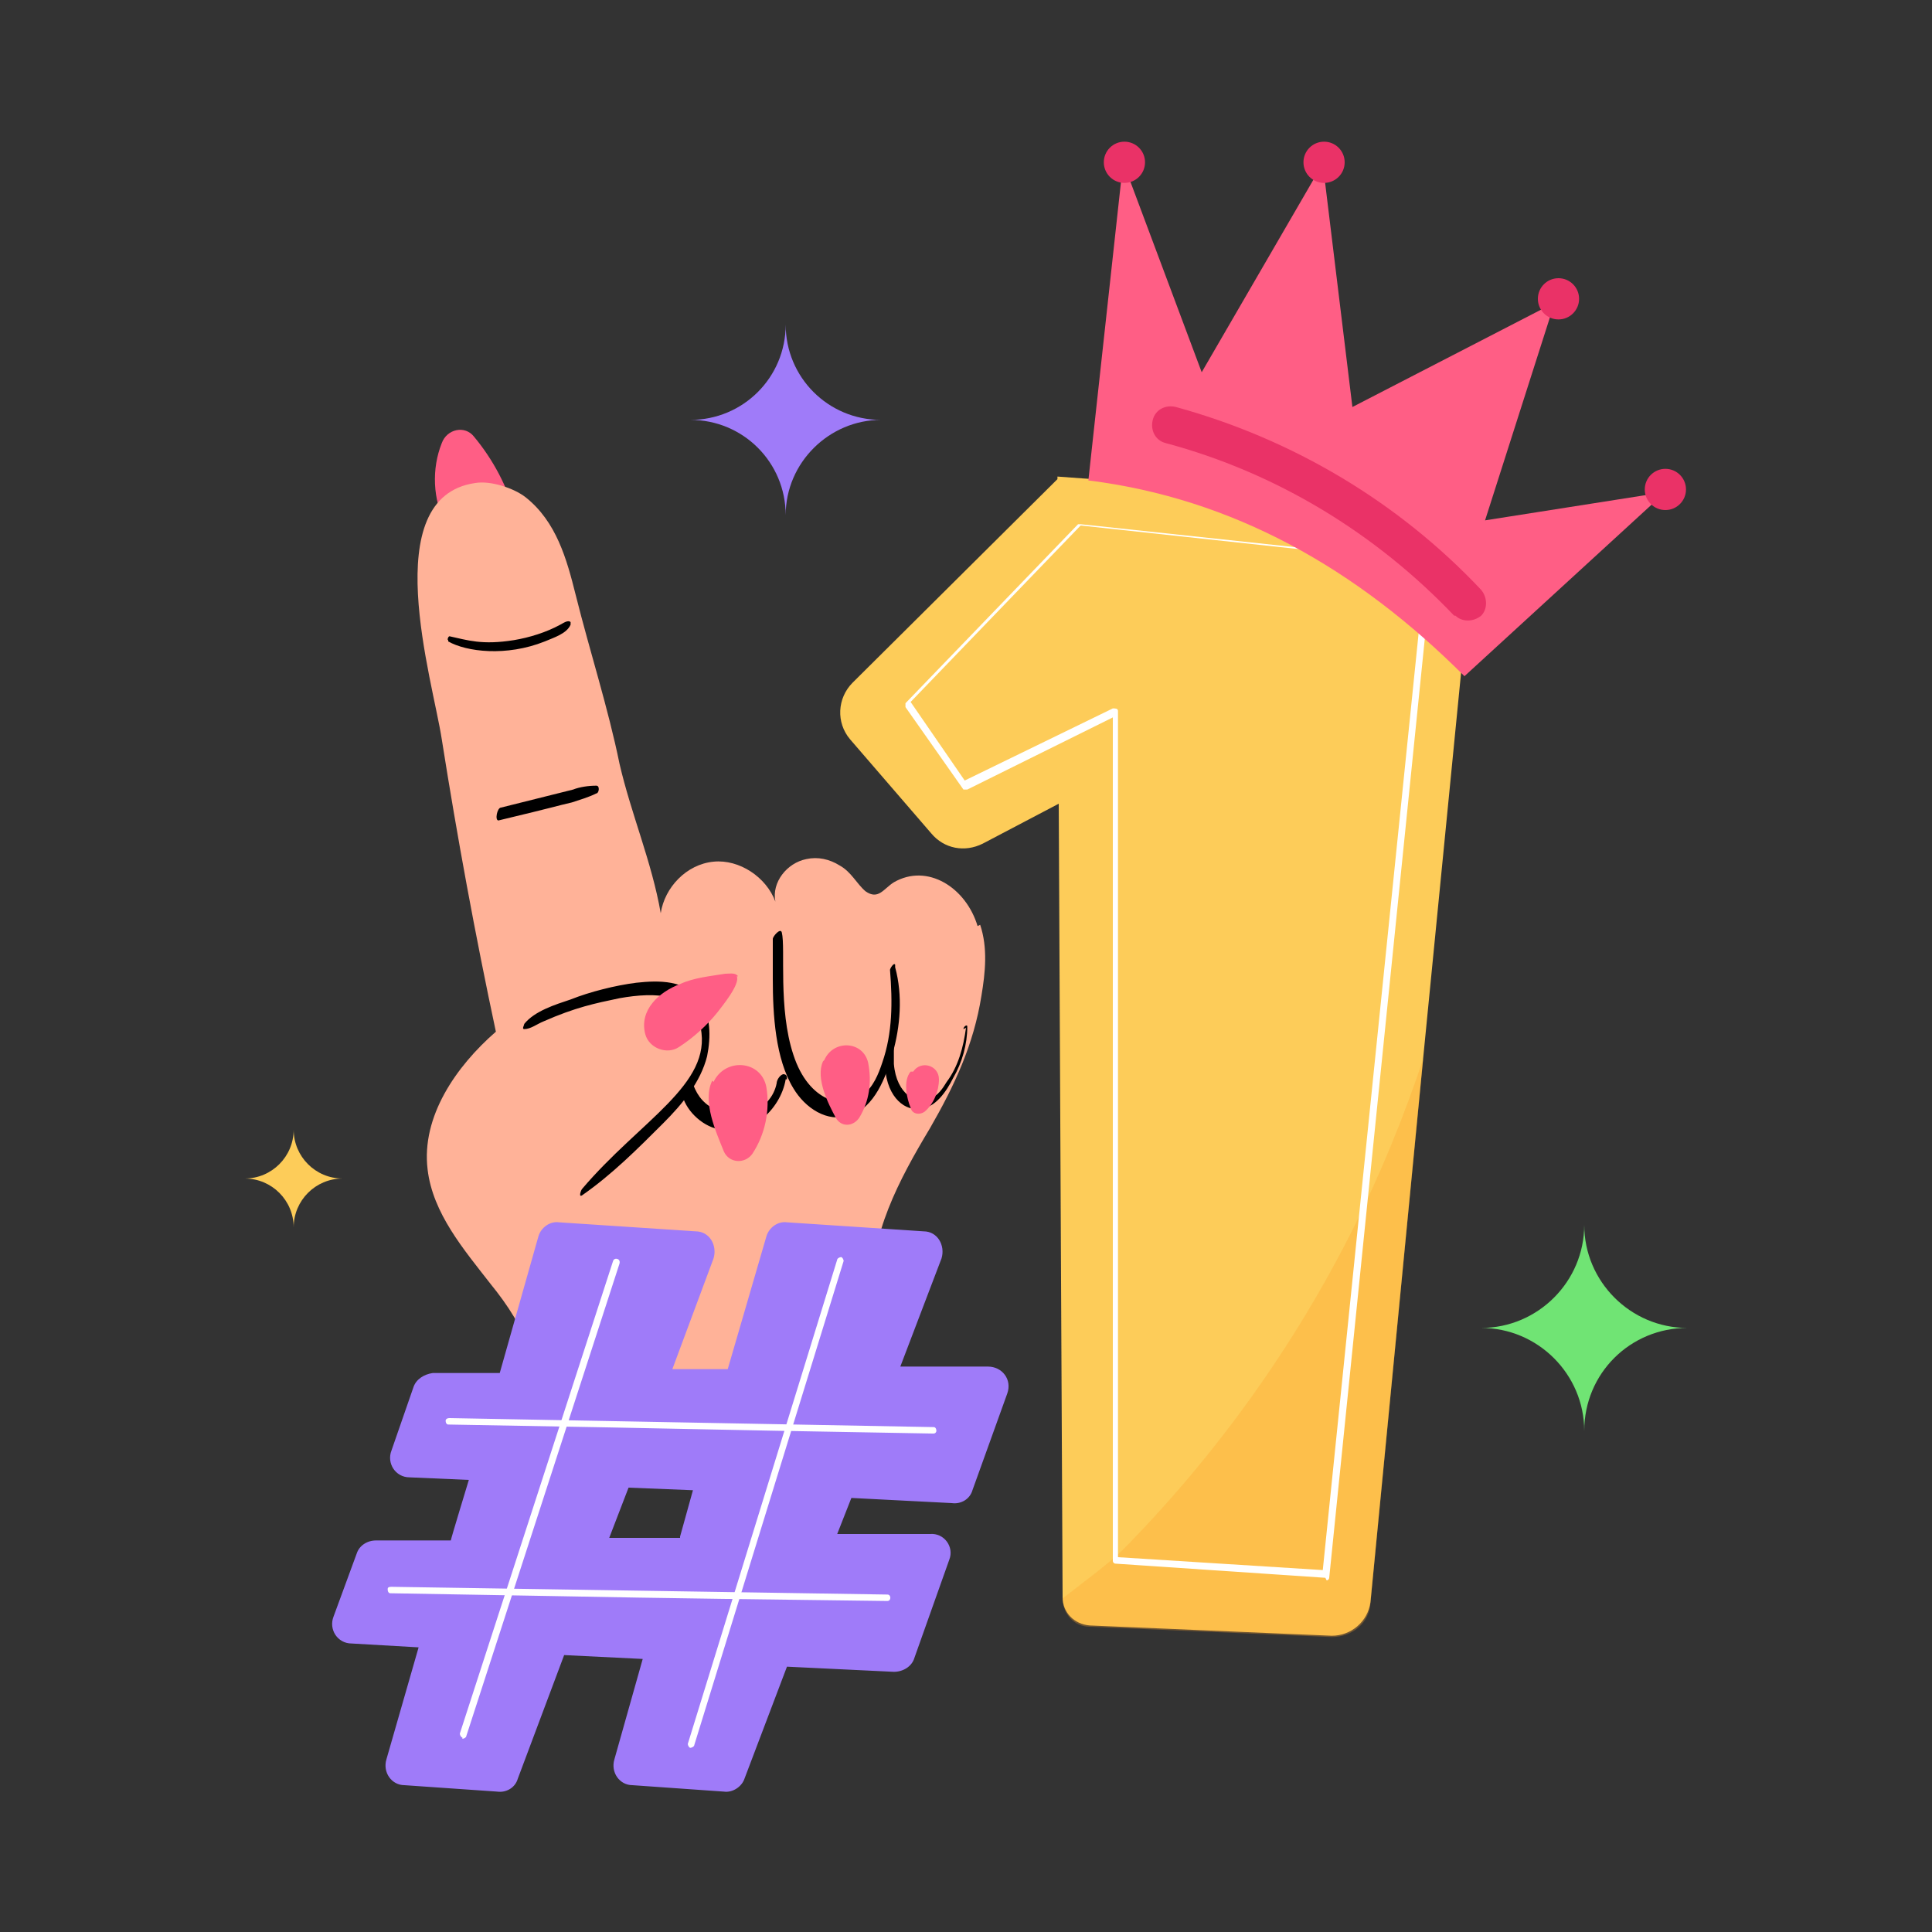 <?xml version="1.0" encoding="UTF-8"?>
<svg xmlns="http://www.w3.org/2000/svg" version="1.1" viewBox="0 0 150 150">
  <rect x="0" y="0" width="150" height="150" fill="#333333" stroke="none"/>
  <defs>
    <style>
      .cls-1 {
        fill: #9f7bf9;
      }

      .cls-2 {
        fill: #fca22b;
      }

      .cls-3 {
        fill: #ffb298;
      }

      .cls-4 {
        fill: #fff;
      }

      .cls-5 {
        fill: #fdcc59;
      }

      .cls-6 {
        opacity: .3;
      }

      .cls-7 {
        fill: #70e474;
      }

      .cls-8 {
        fill: #ea3267;
      }

      .cls-9 {
        fill: #ff5e85;
      }
    </style>
  </defs>
  <!-- Generator: Adobe Illustrator 28.6.0, SVG Export Plug-In . SVG Version: 1.2.0 Build 709)  -->
  <g>
    <g id="Layer_1">
      <g id="_x33_7">
        <path class="cls-7" d="M131,103.1c-4.4,0-8,3.5-8,8,0-4.4-3.6-8-8-8,4.4,0,8-3.6,8-8,0,4.4,3.6,8,8,8"/>
        <path class="cls-1" d="M68.4,32.6c-4,0-7.4,3.3-7.4,7.4,0-4.1-3.3-7.4-7.4-7.4,4.1,0,7.4-3.3,7.4-7.4,0,4.1,3.3,7.4,7.4,7.4"/>
        <path class="cls-5" d="M26.6,91.5c-2.1,0-3.8,1.7-3.8,3.8,0-2.1-1.7-3.8-3.8-3.8,2.1,0,3.8-1.7,3.8-3.8,0,2.1,1.7,3.8,3.8,3.8"/>
        <g>
          <path class="cls-9" d="M34.6,40.7c-1-1.9-1.1-4.3-.3-6.3.4-1.1,1.8-1.4,2.5-.5,1.5,1.8,2.6,3.9,3.2,6.1"/>
          <path class="cls-3" d="M76.1,71.8c.6,1.8.4,3.7.1,5.5-.6,3.8-2.1,7-4,10.3-2.4,4-4.7,8.3-4.5,13,0,2.6.9,5.3-.3,7.6-1.2,2.3-4,3.2-6.6,3.6-3.5.6-7,.7-10.5.5-2.2-.2-6.7-.2-8.1-2.2-1-1.4-.5-3.4-1-5-.6-2-1.8-3.8-3.1-5.4-2.1-2.7-4.5-5.5-4.9-8.9-.5-4.1,2.2-8,5.3-10.7-1.6-7.5-3-15.1-4.2-22.7-.7-4.6-5.1-18.8,2.6-19.9,1.2-.2,3,.4,3.9,1.1,2.4,1.9,3.2,4.8,3.9,7.6,1.1,4.4,2.5,8.7,3.4,13.1.9,3.9,2.5,7.6,3.2,11.6.3-2,2-3.8,4.1-4,2-.2,4.1,1.2,4.8,3.1-.3-1.5.9-3,2.4-3.3.9-.2,1.8,0,2.6.5.9.5,1.3,1.4,2,2,1,.7,1.4-.2,2.2-.7,2.6-1.5,5.6.4,6.5,3.4h0Z"/>
          <path d="M54.9,81.9s0,0,0,.1c-.5,2-1.9,3.7-3.4,5.2-2,2-4,4-6.3,5.6-.3.2-.1-.4,0-.5,4.5-5.3,10.1-8.1,9.2-12.5-.6-2.7-3.5-2.8-6.3-2.3-1.9.4-3.4.7-5.9,1.8-.5.2-1,.6-1.5.6-.2,0,0-.3,0-.4.8-1,2.4-1.5,3.6-1.9,1.5-.6,3.5-1.1,5.1-1.3,1.8-.2,3.8-.2,4.9,1.3.9,1.2.9,2.9.6,4.4Z"/>
          <path class="cls-9" d="M57.3,75.8c-.2-.3-.6-.2-1-.2-1.2.2-2.4.3-3.5.8-1.6.6-3.2,2-2.7,3.9.3,1.1,1.7,1.6,2.6,1,1.1-.7,2.2-1.7,3-2.7.3-.4,1.8-2.2,1.5-2.8"/>
          <path d="M34.8,49.8c1.4.8,4.5,1.2,7.5,0,.7-.3,1.7-.6,2-1.3,0,0,0-.2,0-.2-.2-.2-.6.1-.8.2-1.1.6-2.4,1-3.6,1.2-2.5.4-3.6,0-5-.3-.1,0-.2.3-.1.3"/>
          <path d="M38.7,63.7c4.6-1.1,4.4-1.1,5.7-1.4.6-.2,1.3-.4,1.9-.7.2,0,.3-.6,0-.6-.6,0-1.3.1-1.8.3-1.2.3-1.2.3-5.6,1.4-.3,0-.5,1-.2,1"/>
          <path d="M69.5,75.1c.6,2.2.4,4.6-.2,6.7-.5,1.8-1.4,4.2-3.3,4.8-1.8.6-3.5-.6-4.4-2.1-1.4-2.3-1.6-5.7-1.6-8.5,0-1,0-2.1,0-3.1,0-.2.6-.9.7-.5.3,1.2-.3,5.9.9,9.5,1.2,3.7,4,4.3,5.4,3.1.8-.6,1.2-1.6,1.5-2.5.8-2.3.8-4.7.6-7.2,0-.1.3-.6.4-.4"/>
          <path d="M61,83.8c-.4,2.4-2.9,4.7-5.5,3.8-1.3-.4-2.5-1.7-2.6-3,.2-.3.6-.7.7-1,.3.9.6,1.7,1.5,2.3,2.1,1.6,4.8.3,5.2-1.8,0-.2.2-.6.5-.7.3,0,.3.2.3.4Z"/>
          <path class="cls-9" d="M63.9,82.4c-.6,1.3.4,3.3,1,4.4.4.7,1.3.7,1.8,0,.8-1.3,1-2.8.7-4.3-.4-1.7-2.7-1.8-3.4-.2"/>
          <path d="M75,79.8c-.2,1.5-.6,3-1.5,4.2-.3.5-.7,1.1-1.3,1.3-1,.5-2.6-.3-2.8-2.7,0-.5,0-1.1,0-1.6,0,.2-.1.4-.2.6,0,.3-.2.6-.5.8,0,2.6,1.4,3.8,2.6,3.7,1.3,0,2.2-1.4,2.7-2.4.7-1.2,1.1-2.6,1.1-4,0-.2-.3,0-.3.2Z"/>
          <path class="cls-9" d="M70.7,83.2c-.6.7-.3,2.1,0,2.8.1.5.7.6,1.1.3.7-.6,1.1-1.6,1.1-2.5,0-1.1-1.4-1.5-2-.6"/>
          <path class="cls-9" d="M55.3,83.9c-.8,1.6.3,4,.9,5.5.4.9,1.6,1,2.2.2,1-1.5,1.4-3.4,1.1-5.2-.4-2.1-3.2-2.3-4.1-.4Z"/>
        </g>
        <path class="cls-1" d="M73.9,116.7l-7.8-.4-1.1,2.8h7.2c1.1-.1,1.9,1,1.5,2l-2.7,7.6c-.2.7-.9,1.1-1.6,1.1l-8.3-.4-3.3,8.7c-.2.6-.9,1.1-1.6,1l-7.1-.5c-1,0-1.7-1-1.4-2l2.2-7.8-6.1-.3-3.6,9.6c-.2.7-.9,1.1-1.6,1l-7.2-.5c-1,0-1.7-1-1.4-2l2.5-8.7-5.2-.3c-1.1,0-1.8-1.1-1.4-2.1l1.8-4.9c.2-.6.8-1,1.5-1h5.8c0-.1,1.4-4.7,1.4-4.7l-4.6-.2c-1.1,0-1.8-1.1-1.4-2.1l1.7-4.9c.2-.6.8-1,1.5-1.1h5.2s3-10.6,3-10.6c.2-.7.9-1.2,1.6-1.1l10.6.7c1.1,0,1.7,1.1,1.4,2.1l-3.2,8.6h4.3c0,0,3-10.3,3-10.3.2-.7.9-1.2,1.6-1.1l10.6.7c1.1,0,1.7,1.1,1.4,2.1l-3.2,8.4h6.8c1.1,0,1.9,1,1.5,2.1l-2.7,7.5c-.2.7-.9,1.1-1.6,1ZM52.8,119.3l1-3.6-5-.2-1.5,3.9h5.5Z"/>
        <path class="cls-5" d="M82.1,37.2l-15.9,15.8c-1.2,1.2-1.3,3.1-.2,4.4l6.3,7.3c1,1.2,2.6,1.5,4,.8l5.9-3.1.3,61.6c0,1.2.9,2.1,2.1,2.2l18.8.8c1.5,0,2.8-1.1,3-2.6l4.1-42.3,4.2-42.7-32.6-2.4Z"/>
        <g class="cls-6">
          <path class="cls-2" d="M110.5,82.2l-4.1,42.3c-.1,1.5-1.4,2.6-3,2.6l-18.8-.8c-1.2,0-2.1-1-2.1-2.2,1.8-1.4,3.7-2.8,4.7-3.8,7.2-7.3,13.3-15.8,17.9-25,2.1-4.2,3.9-8.6,5.4-13.1Z"/>
        </g>
        <path class="cls-4" d="M102.9,122.5s0,0,0,0l-16.3-1.1c-.1,0-.2-.1-.2-.2V55.7l-11.3,5.6c-.1,0-.2,0-.3,0l-4.5-6.4c0,0,0-.2,0-.3l13.4-13.9c0,0,.1,0,.2,0l27.1,2.9c.1,0,.2.1.2.3l-8,78.6c0,.1-.1.2-.2.2ZM86.8,120.9l15.9,1,8-78.2-26.8-2.9-13.2,13.7,4.2,6.1,11.5-5.6c.2,0,.4,0,.4.2v65.6Z"/>
        <path class="cls-9" d="M84.5,37.3l2.7-24.7,6.1,16.3,9.4-16.2,2.3,18.9,15.7-8.1-5.4,16.9,14-2.2-15.6,14.3c-8.4-8.4-18-13.8-29.2-15.2Z"/>
        <circle class="cls-8" cx="87.3" cy="12.6" r="1.6"/>
        <circle class="cls-8" cx="102.8" cy="12.6" r="1.6"/>
        <circle class="cls-8" cx="121" cy="23.2" r="1.6"/>
        <circle class="cls-8" cx="129.3" cy="38" r="1.6"/>
        <path class="cls-8" d="M112.9,47.8c-6.1-6.4-13.8-11.1-22.4-13.4-.8-.2-1.2-1-1-1.8.2-.8,1-1.2,1.8-1,9.1,2.5,17.3,7.4,23.7,14.2.5.6.5,1.5,0,2-.6.5-1.5.5-2,0Z"/>
        <path class="cls-4" d="M35.9,134.9c-.1,0-.2-.2-.2-.3l11.9-36.7c.1-.3.6-.2.5.2l-11.9,36.7c0,.1-.2.2-.3.2Z"/>
        <path class="cls-4" d="M53.6,135.7c-.1,0-.2-.2-.2-.3l11.6-37.6c0-.1.2-.2.3-.2.1,0,.2.2.2.3l-11.6,37.6c0,.1-.2.2-.3.2Z"/>
        <path class="cls-4" d="M72.4,111.3c-23.3-.4-14.4-.3-37.6-.7-.1,0-.2-.1-.2-.3,0-.1.1-.2.3-.2l37.6.7c.1,0,.2.1.2.3,0,.1-.1.2-.2.2Z"/>
        <path class="cls-4" d="M68.8,124.3c-23.8-.3-14.7-.2-38.5-.6-.1,0-.2-.1-.2-.3,0-.1,0-.2.3-.2l38.5.6c.3,0,.3.5,0,.5Z"/>
      </g>
    </g>
  </g>
</svg>